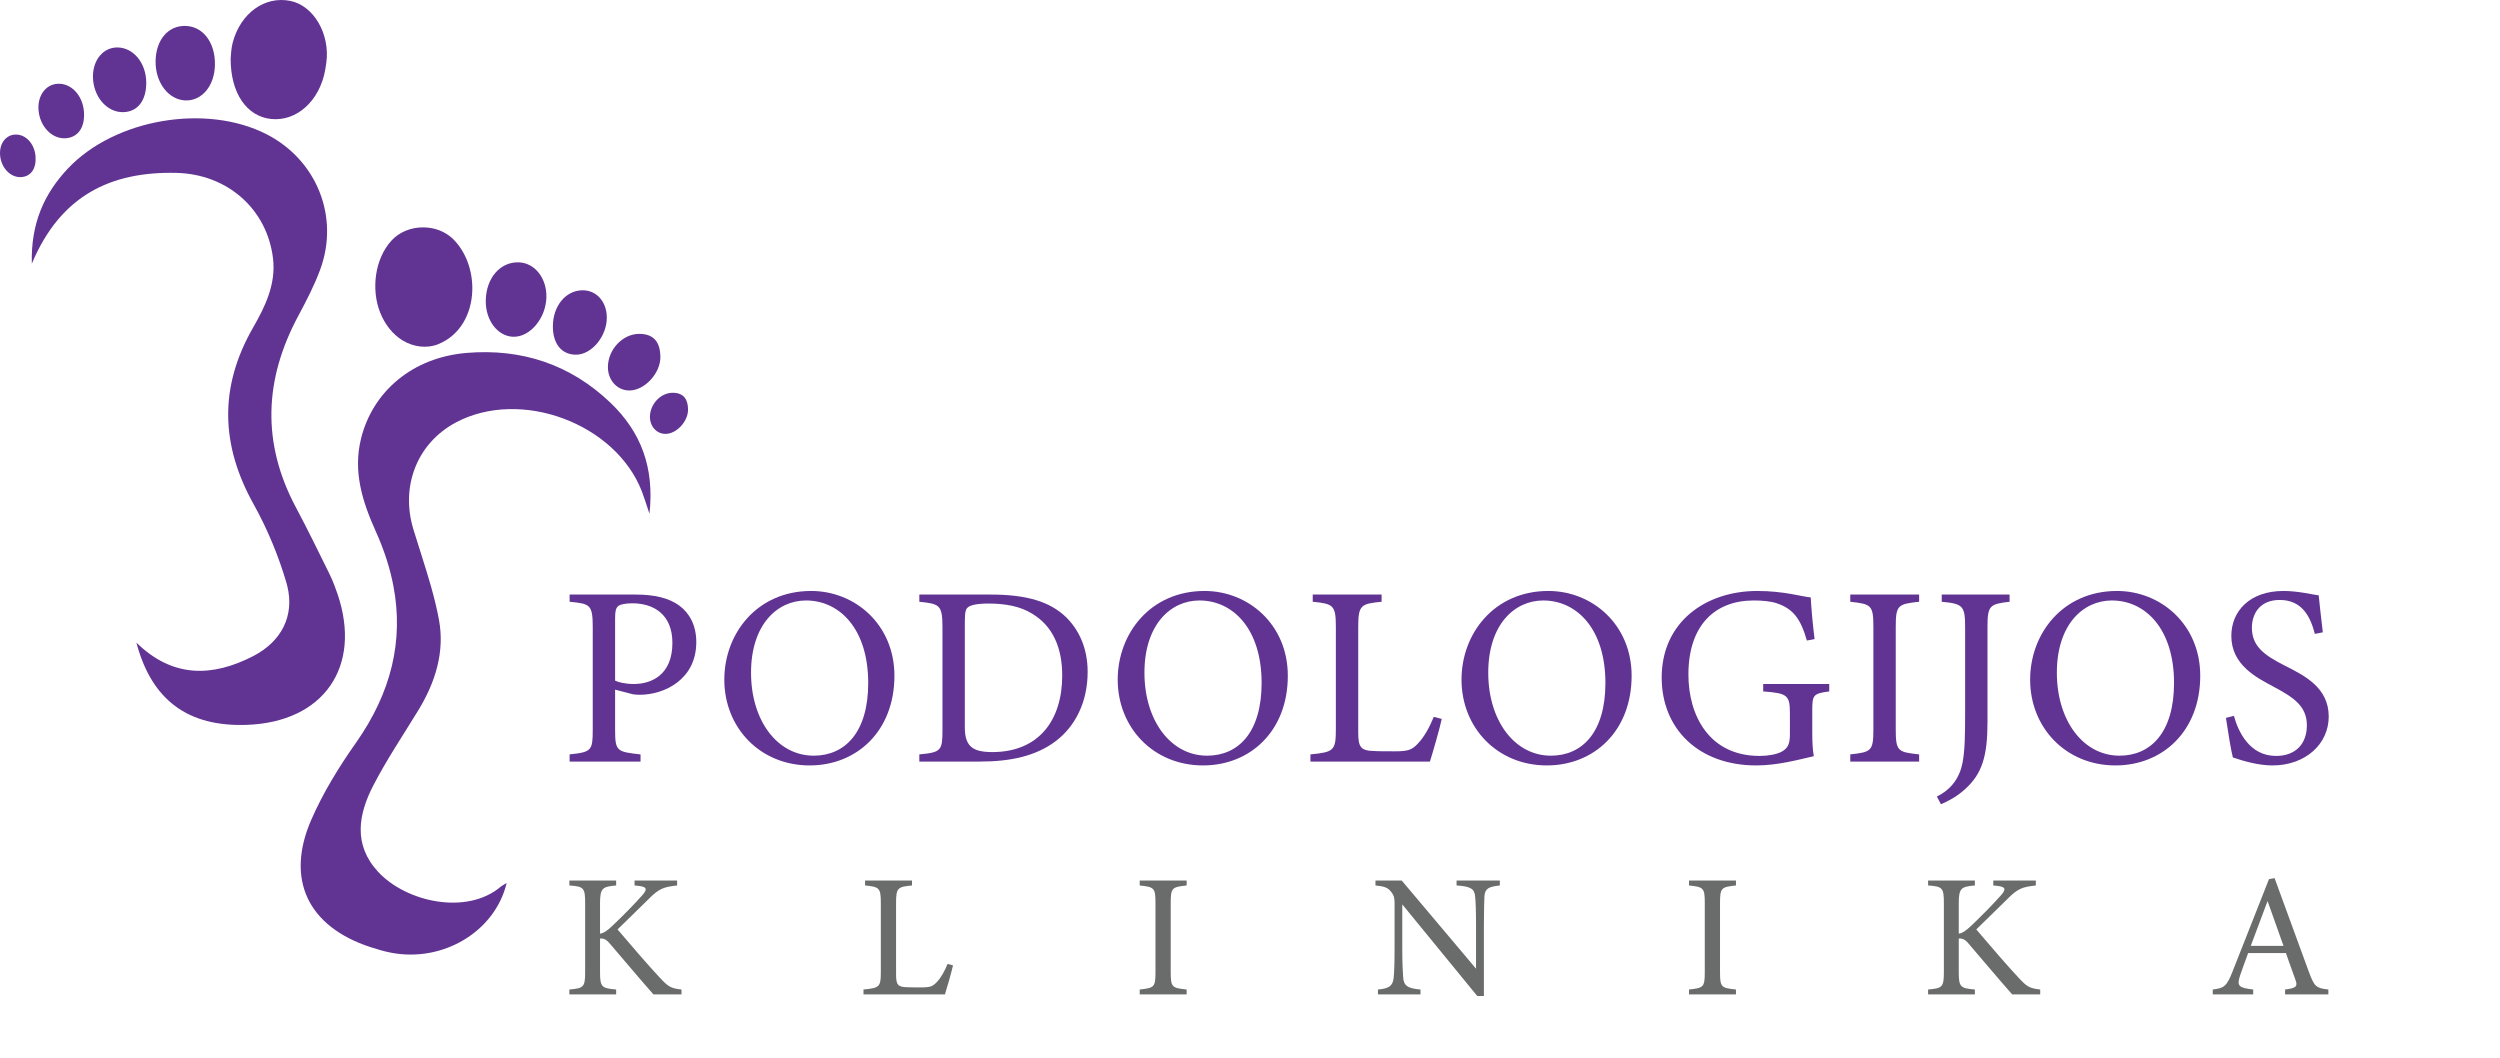 <?xml version="1.0" encoding="UTF-8"?>
<svg xmlns="http://www.w3.org/2000/svg" xmlns:xlink="http://www.w3.org/1999/xlink" width="2954.03pt" height="1250.14pt" viewBox="0 0 2954.03 1250.14" version="1.1">
<defs>
<g>
<symbol overflow="visible" id="glyph0-0">
<path style="stroke:none;" d="M 152.109 0 L 152.109 -212.531 L 0.297 -212.531 L 0.297 0 Z M 127.828 -197.359 L 76.203 -119.938 L 24.594 -197.359 Z M 136.938 -28.844 L 85.312 -106.266 L 136.938 -183.688 Z M 24.594 -15.188 L 76.203 -92.609 L 127.828 -15.188 Z M 15.484 -183.688 L 67.094 -106.266 L 15.484 -28.844 Z M 15.484 -183.688 "/>
</symbol>
<symbol overflow="visible" id="glyph0-1">
<path style="stroke:none;" d="M 13.656 -197.359 L 13.656 -188.859 C 37.656 -186.422 40.984 -185.812 40.984 -158.797 L 40.984 -38.25 C 40.984 -13.062 39.781 -11.234 13.656 -8.5 L 13.656 0 L 97.469 0 L 97.469 -8.5 C 69.531 -11.531 67.406 -12.141 67.406 -37.656 L 67.406 -85.016 L 88.359 -79.547 C 90.172 -79.25 93.219 -78.938 96.547 -78.938 C 125.391 -78.938 163.344 -96.859 163.344 -141.188 C 163.344 -161.219 155.156 -175.5 143.312 -184.297 C 130.859 -193.406 113.562 -197.359 92 -197.359 Z M 67.406 -169.422 C 67.406 -177.625 68.312 -181.266 70.75 -183.391 C 72.562 -185.516 78.938 -187.031 87.75 -187.031 C 113.25 -187.031 135.109 -173.672 135.109 -140.281 C 135.109 -102.016 109.906 -91.688 89.562 -91.688 C 79.25 -91.688 71.047 -93.812 67.406 -95.641 Z M 67.406 -169.422 "/>
</symbol>
<symbol overflow="visible" id="glyph0-2">
<path style="stroke:none;" d="M 13.969 -96.859 C 13.969 -39.781 56.469 4.547 114.766 4.547 C 170.641 4.547 214.969 -36.125 214.969 -101.406 C 214.969 -161.828 168.516 -201.609 116.594 -201.609 C 52.531 -201.609 13.969 -151.203 13.969 -96.859 Z M 184 -92.906 C 184 -34.312 156.359 -6.984 119.625 -6.984 C 76.516 -6.984 45.547 -48.578 45.547 -105.047 C 45.547 -161.828 76.516 -190.375 110.516 -190.375 C 150.297 -190.375 184 -156.672 184 -92.906 Z M 184 -92.906 "/>
</symbol>
<symbol overflow="visible" id="glyph0-3">
<path style="stroke:none;" d="M 13.656 -197.359 L 13.656 -188.859 C 37.344 -186.422 40.984 -185.219 40.984 -159.094 L 40.984 -37.953 C 40.984 -13.062 39.781 -10.938 13.656 -8.5 L 13.656 0 L 84.719 0 C 122.062 0 151.516 -6.688 174.578 -23.984 C 197.969 -41.594 212.531 -70.438 212.531 -105.969 C 212.531 -135.109 201.609 -156.359 186.734 -170.938 C 167.906 -188.859 140.875 -197.359 98.078 -197.359 Z M 67.406 -165.469 C 67.406 -177.312 68.625 -180.656 71.359 -182.484 C 74.391 -184.906 81.672 -186.734 95.344 -186.734 C 115.688 -186.734 133.297 -183.391 147.266 -174.578 C 171.25 -160.016 182.484 -134.812 182.484 -101.719 C 182.484 -48.578 154.547 -11.234 99.891 -11.234 C 77.125 -11.234 67.406 -17.609 67.406 -40.375 Z M 67.406 -165.469 "/>
</symbol>
<symbol overflow="visible" id="glyph0-4">
<path style="stroke:none;" d="M 156.672 -52.828 C 152.109 -41.594 145.734 -29.453 138.156 -21.562 C 131.172 -13.969 126.609 -12.141 111.125 -12.141 C 109.312 -12.141 87.438 -12.141 87.141 -12.453 C 69.828 -12.75 67.406 -17 67.406 -35.531 L 67.406 -159.094 C 67.406 -185.219 70.75 -186.422 95.031 -188.859 L 95.031 -197.359 L 13.656 -197.359 L 13.656 -188.859 C 37.953 -186.422 40.984 -184.906 40.984 -159.094 L 40.984 -38.562 C 40.984 -12.75 38.562 -11.234 10.938 -8.5 L 10.938 0 L 152.109 0 C 155.156 -9.406 164.266 -40.984 166.078 -50.406 Z M 156.672 -52.828 "/>
</symbol>
<symbol overflow="visible" id="glyph0-5">
<path style="stroke:none;" d="M 211.938 -91.688 L 133.906 -91.688 L 133.906 -82.891 C 163.047 -80.766 165.469 -78.328 165.469 -56.172 L 165.469 -31.578 C 165.469 -19.125 161.828 -15.188 155.453 -11.531 C 149.391 -8.5 139.969 -6.688 129.641 -6.688 C 70.141 -6.688 45.547 -54.344 45.547 -102.922 C 45.547 -160.312 76.203 -190.375 122.672 -190.375 C 132.688 -190.375 143 -189.469 149.984 -187.031 C 169.125 -180.656 178.234 -168.812 185.516 -143 L 194.625 -144.828 C 192.188 -163.953 190.672 -182.781 190.062 -194.016 C 180.656 -194.625 159.094 -201.609 126.922 -201.609 C 66.188 -201.609 13.969 -165.172 13.969 -99.281 C 13.969 -38.25 58 4.547 125.703 4.547 C 151.203 4.547 174.891 -2.125 193.719 -6.375 C 192.188 -14.578 191.891 -24.594 191.891 -35.219 L 191.891 -60.719 C 191.891 -78.641 193.109 -80.453 211.938 -82.891 Z M 211.938 -91.688 "/>
</symbol>
<symbol overflow="visible" id="glyph0-6">
<path style="stroke:none;" d="M 95.031 0 L 95.031 -8.5 C 69.828 -11.234 67.406 -12.141 67.406 -38.25 L 67.406 -158.797 C 67.406 -184.906 69.828 -186.125 95.031 -188.859 L 95.031 -197.359 L 13.656 -197.359 L 13.656 -188.859 C 38.562 -186.125 40.984 -184.906 40.984 -158.797 L 40.984 -38.25 C 40.984 -12.453 38.562 -11.234 13.656 -8.5 L 13.656 0 Z M 95.031 0 "/>
</symbol>
<symbol overflow="visible" id="glyph0-7">
<path style="stroke:none;" d="M 93.516 -197.359 L 13.359 -197.359 L 13.359 -188.859 C 38.25 -186.422 40.984 -184.297 40.984 -158.797 L 40.984 -56.469 C 40.984 -30.969 40.688 -13.359 37.953 1.219 C 34.609 18.828 24.891 32.797 7.594 41.297 L 12.453 50.406 C 20.641 46.766 30.672 41.906 40.688 32.797 C 61.031 14.578 67.406 -6.375 67.406 -46.453 L 67.406 -158.797 C 67.406 -184.297 69.828 -186.125 93.516 -188.859 Z M 93.516 -197.359 "/>
</symbol>
<symbol overflow="visible" id="glyph0-8">
<path style="stroke:none;" d="M 128.734 -152.719 C 126.312 -172.453 125.094 -185.516 123.875 -196.453 C 117.5 -197.047 100.203 -201.609 82.281 -201.609 C 42.203 -201.609 20.641 -177.625 20.641 -148.469 C 20.641 -113.859 51.016 -98.984 70.75 -88.359 C 94.125 -75.906 109.906 -65.578 109.906 -42.812 C 109.906 -20.953 96.547 -6.688 73.484 -6.688 C 42.203 -6.688 28.844 -35.219 23.688 -54.047 L 14.266 -51.609 C 16.391 -37.344 20.344 -12.453 22.469 -4.859 C 35.219 -0.609 52.531 4.547 69.219 4.547 C 108.391 4.547 135.719 -20.953 135.719 -53.141 C 135.719 -87.438 107.484 -101.406 83.5 -113.562 C 59.516 -125.703 44.938 -136.328 44.938 -158.188 C 44.938 -174.281 54.047 -190.984 77.734 -190.984 C 104.453 -190.984 114.156 -170.938 119.328 -150.906 Z M 128.734 -152.719 "/>
</symbol>
<symbol overflow="visible" id="glyph1-0">
<path style="stroke:none;" d="M 103.688 0 L 103.688 -144.875 L 0.203 -144.875 L 0.203 0 Z M 87.141 -134.531 L 51.953 -81.75 L 16.766 -134.531 Z M 93.344 -19.656 L 58.156 -72.438 L 93.344 -125.219 Z M 16.766 -10.344 L 51.953 -63.125 L 87.141 -10.344 Z M 10.562 -125.219 L 45.734 -72.438 L 10.562 -19.656 Z M 10.562 -125.219 "/>
</symbol>
<symbol overflow="visible" id="glyph1-1">
<path style="stroke:none;" d="M 9.312 -128.734 C 26.484 -127.5 27.938 -126.047 27.938 -107.422 L 27.938 -26.703 C 27.938 -8.688 26.281 -7.25 9.312 -5.797 L 9.312 0 L 64.578 0 L 64.578 -5.797 C 47.391 -7.25 45.531 -8.688 45.531 -26.703 L 45.531 -66.016 C 48.844 -66.234 52.359 -65.812 57.125 -60.016 C 75.953 -38.078 92.719 -18 108.656 0 L 141.781 0 L 141.781 -5.797 C 128.938 -7.25 126.25 -8.906 115.703 -20.281 C 104.938 -31.672 81.953 -58.156 66.234 -76.781 C 79.469 -89.828 95.625 -105.547 101.828 -111.562 C 115.703 -125.844 121.078 -126.875 136.594 -128.734 L 136.594 -134.531 L 86.312 -134.531 L 86.312 -128.734 L 92.094 -128.109 C 101 -126.875 101.625 -124.188 95.406 -117.141 C 85.891 -106.375 72.031 -92.312 60.438 -81.344 C 54.438 -75.547 49.672 -72.234 45.531 -71.812 L 45.531 -107.422 C 45.531 -125.844 48.438 -127.281 64.578 -128.734 L 64.578 -134.531 L 9.312 -134.531 Z M 9.312 -128.734 "/>
</symbol>
<symbol overflow="visible" id="glyph1-2">
<path style="stroke:none;" d="M 106.797 -36.016 C 103.688 -28.359 99.344 -20.078 94.172 -14.688 C 89.406 -9.516 86.312 -8.281 75.75 -8.281 C 74.516 -8.281 59.609 -8.281 59.406 -8.484 C 47.609 -8.688 45.953 -11.594 45.953 -24.219 L 45.953 -108.453 C 45.953 -126.25 48.219 -127.078 64.781 -128.734 L 64.781 -134.531 L 9.312 -134.531 L 9.312 -128.734 C 25.875 -127.078 27.938 -126.047 27.938 -108.453 L 27.938 -26.281 C 27.938 -8.688 26.281 -7.656 7.453 -5.797 L 7.453 0 L 103.688 0 C 105.766 -6.422 111.969 -27.938 113.219 -34.359 Z M 106.797 -36.016 "/>
</symbol>
<symbol overflow="visible" id="glyph1-3">
<path style="stroke:none;" d="M 64.781 0 L 64.781 -5.797 C 47.609 -7.656 45.953 -8.281 45.953 -26.078 L 45.953 -108.25 C 45.953 -126.047 47.609 -126.875 64.781 -128.734 L 64.781 -134.531 L 9.312 -134.531 L 9.312 -128.734 C 26.281 -126.875 27.938 -126.047 27.938 -108.25 L 27.938 -26.078 C 27.938 -8.484 26.281 -7.656 9.312 -5.797 L 9.312 0 Z M 64.781 0 "/>
</symbol>
<symbol overflow="visible" id="glyph1-4">
<path style="stroke:none;" d="M 152.328 -134.531 L 101.203 -134.531 L 101.203 -128.734 C 117.766 -127.703 122.531 -124.797 123.141 -115.484 C 123.766 -109.281 124.188 -100.375 124.188 -81.125 L 124.188 -30.422 L 36.422 -134.531 L 5.375 -134.531 L 5.375 -128.734 C 15.516 -127.703 19.875 -126.453 23.797 -121.281 C 27.531 -116.734 27.938 -113.422 27.938 -107.625 L 27.938 -54.844 C 27.938 -36.016 27.531 -26.703 26.906 -20.078 C 26.078 -9.938 21.109 -6.828 8.281 -5.797 L 8.281 0 L 58.578 0 L 58.578 -5.797 C 43.672 -7.031 38.5 -10.141 38.078 -20.703 C 37.672 -26.703 37.047 -36.016 37.047 -54.641 L 37.047 -106.375 L 125.625 1.859 L 133.5 1.859 L 133.5 -81.125 C 133.5 -100.375 133.906 -109.078 134.109 -115.703 C 134.734 -125.219 139.078 -127.281 152.328 -128.734 Z M 152.328 -134.531 "/>
</symbol>
<symbol overflow="visible" id="glyph1-5">
<path style="stroke:none;" d="M 130.188 0 L 130.188 -5.797 C 115.484 -7.453 113.625 -9.109 107 -27.109 C 93.969 -62.922 79.688 -102.031 66.641 -137.422 L 60.016 -136.188 L 17.172 -27.531 C 9.938 -8.906 6.625 -7.453 -6.422 -5.797 L -6.422 0 L 41.391 0 L 41.391 -5.797 C 24.422 -7.859 21.531 -9.516 26.078 -22.969 C 28.969 -31.453 32.078 -39.531 35.391 -48.844 L 80.094 -48.844 C 84.438 -35.812 88.578 -25.453 91.266 -17.391 C 94.172 -9.516 92.516 -7.453 79.062 -5.797 L 79.062 0 Z M 77.203 -57.328 L 38.5 -57.328 C 44.703 -73.688 51.75 -92.516 58.359 -110.312 Z M 77.203 -57.328 "/>
</symbol>
</g>
</defs>
<g id="surface1">
<path style=" stroke:none;fill-rule:nonzero;fill:rgb(37.999%,20.399%,57.999%);fill-opacity:1;" d="M 398.891 702.059 C 397.832 698.926 396.707 695.805 395.535 692.703 C 393.719 687.891 391.75 683.141 389.488 678.551 C 376.426 652.059 363.48 625.488 349.594 599.43 C 309.102 523.469 312.172 448.379 352.363 373.406 C 361.984 355.457 371.527 337.207 378.5 318.137 C 401.242 255.922 374.105 188.922 315.09 158.68 C 243.617 122.051 135.641 140.43 80.273 199.102 C 52.129 228.922 36.34 264.008 37.605 311.527 C 71.543 230.691 131.203 202.461 208.461 204.289 C 269.008 205.73 315.707 247.32 322.605 305.414 C 326.215 335.809 313.344 362.168 298.98 387.207 C 258.871 457.129 260.602 525.621 299.641 595.727 C 315.902 624.926 329.074 656.609 338.465 688.684 C 338.859 690.031 339.207 691.371 339.531 692.703 C 348.137 728.043 332.32 758.227 299.109 775.301 C 250.871 800.102 203.973 801.297 161.156 759.32 C 179.207 827.477 222.184 858.941 291.547 856.516 C 382.434 853.344 427.957 787.898 398.891 702.059 "/>
<path style=" stroke:none;fill-rule:nonzero;fill:rgb(37.999%,20.399%,57.999%);fill-opacity:1;" d="M 320.242 140.578 C 350.516 143.781 377.633 119.301 384.234 82.781 C 384.738 80.012 385.152 77.219 385.547 74.43 C 390.336 40.48 370.773 6.691 343.094 1.078 C 312.895 -5.039 284.23 15.441 274.973 50.328 C 273.008 57.73 272.945 65.641 272.547 68.922 C 272.32 110.281 291.699 137.57 320.242 140.578 "/>
<path style=" stroke:none;fill-rule:nonzero;fill:rgb(37.999%,20.399%,57.999%);fill-opacity:1;" d="M 219.613 118.68 C 238.984 119.02 253.609 101.051 253.977 76.441 C 254.371 49.898 239.578 30.762 218.555 30.609 C 198.336 30.469 184.191 47.43 183.84 72.25 C 183.477 97.738 199.328 118.309 219.613 118.68 "/>
<path style=" stroke:none;fill-rule:nonzero;fill:rgb(37.999%,20.399%,57.999%);fill-opacity:1;" d="M 145.453 132.531 C 162.645 132.238 173.059 118.77 172.812 97.148 C 172.551 74.398 157.668 56.34 138.961 56.07 C 122.203 55.828 109.734 70.59 109.836 90.551 C 109.953 113.852 126.082 132.859 145.453 132.531 "/>
<path style=" stroke:none;fill-rule:nonzero;fill:rgb(37.999%,20.399%,57.999%);fill-opacity:1;" d="M 78.02 163.328 C 92.551 162.121 100.609 150.129 99.184 131.852 C 97.68 112.609 84.062 98.148 68.215 98.98 C 54.016 99.719 44.289 112.922 45.5 129.809 C 46.914 149.52 61.637 164.711 78.02 163.328 "/>
<path style=" stroke:none;fill-rule:nonzero;fill:rgb(37.999%,20.399%,57.999%);fill-opacity:1;" d="M 41.98 184.66 C 40.809 169.641 30.18 158.359 17.809 159.012 C 6.727 159.578 -0.863 169.891 0.078 183.07 C 1.18 198.461 12.676 210.309 25.461 209.238 C 36.805 208.289 43.098 198.93 41.98 184.66 "/>
<path style=" stroke:none;fill-rule:nonzero;fill:rgb(37.999%,20.399%,57.999%);fill-opacity:1;" d="M 721.402 475.965 C 673.84 430.41 616.055 411.562 551.215 417.023 C 487.535 422.387 440.688 462.312 426.734 517.715 C 416.777 557.258 428.402 593.191 444.102 628.059 C 453.953 649.934 460.891 671.473 464.91 692.703 C 477.047 756.82 462.496 818.152 420.613 877.668 C 400.457 906.309 381.672 936.766 367.754 968.781 C 337.016 1039.492 364.16 1095.055 437.754 1119.121 C 445.754 1121.738 453.891 1124.156 462.141 1125.742 C 523.359 1137.516 585.004 1100.809 598.672 1043.332 C 595.621 1045.246 593.309 1046.34 591.414 1047.934 C 551.594 1081.434 480.336 1066.266 446.84 1030.211 C 417.141 998.242 423.387 962.328 441.121 928.074 C 456.941 897.52 476.254 868.77 494.242 839.355 C 514.387 806.414 525.691 770.32 518.715 732.488 C 516.242 719.102 512.945 705.863 509.227 692.703 C 502.859 670.18 495.266 647.887 488.465 625.484 C 472.984 574.535 492.891 523.676 538.496 499.285 C 614.922 458.414 727.453 500.121 758.539 580.902 C 761.285 588.031 763.465 595.379 767.414 607.105 C 773.48 552.102 757.121 510.176 721.402 475.965 "/>
<path style=" stroke:none;fill-rule:nonzero;fill:rgb(37.999%,20.399%,57.999%);fill-opacity:1;" d="M 476.012 402.434 C 488.434 409.914 504.309 412.145 517.75 406.707 C 544.113 396.043 557.078 370.441 558.055 343.852 C 558.875 321.402 551.148 298.246 535.719 282.793 C 516.336 263.379 481.062 264.035 462.566 284.277 C 442.602 306.129 438.531 342.336 449.148 369.18 C 454.48 382.672 463.59 394.949 476.012 402.434 "/>
<path style=" stroke:none;fill-rule:nonzero;fill:rgb(37.999%,20.399%,57.999%);fill-opacity:1;" d="M 606.113 397.926 C 626.004 398.762 645.043 376.277 645.637 351.258 C 646.172 328.613 631.809 310.527 612.852 309.984 C 590.828 309.352 574.25 328.762 573.98 355.504 C 573.746 378.465 587.906 397.16 606.113 397.926 "/>
<path style=" stroke:none;fill-rule:nonzero;fill:rgb(37.999%,20.399%,57.999%);fill-opacity:1;" d="M 680.371 419.113 C 699.07 419.281 717.328 397.191 717.016 374.777 C 716.758 356.016 704.43 342.613 687.797 343.008 C 668.121 343.473 653.273 361.84 653.273 385.707 C 653.277 406.285 663.559 418.961 680.371 419.113 "/>
<path style=" stroke:none;fill-rule:nonzero;fill:rgb(37.999%,20.399%,57.999%);fill-opacity:1;" d="M 743.789 461.406 C 761.645 461.312 780.652 441.074 780.344 421.406 C 780.09 405.312 773.309 394.379 755.078 394.508 C 735.836 394.641 718.547 412.801 718.316 433.414 C 718.137 449.223 729.297 461.484 743.789 461.406 "/>
<path style=" stroke:none;fill-rule:nonzero;fill:rgb(37.999%,20.399%,57.999%);fill-opacity:1;" d="M 794.664 464.113 C 780.691 464.211 768.141 477.395 767.973 492.363 C 767.844 503.84 775.945 512.742 786.469 512.688 C 799.43 512.617 813.23 497.922 813.008 483.645 C 812.824 471.957 807.902 464.02 794.664 464.113 "/>
<g style="fill:rgb(37.999%,20.399%,57.999%);fill-opacity:1;">
  <use xlink:href="#glyph0-1" x="659.411" y="899.901"/>
</g>
<g style="fill:rgb(37.999%,20.399%,57.999%);fill-opacity:1;">
  <use xlink:href="#glyph0-2" x="841.888" y="899.901"/>
  <use xlink:href="#glyph0-3" x="1072.641" y="899.901"/>
</g>
<g style="fill:rgb(37.999%,20.399%,57.999%);fill-opacity:1;">
  <use xlink:href="#glyph0-2" x="1306.733" y="899.901"/>
  <use xlink:href="#glyph0-4" x="1537.486" y="899.901"/>
</g>
<g style="fill:rgb(37.999%,20.399%,57.999%);fill-opacity:1;">
  <use xlink:href="#glyph0-2" x="1712.979" y="899.901"/>
</g>
<g style="fill:rgb(37.999%,20.399%,57.999%);fill-opacity:1;">
  <use xlink:href="#glyph0-5" x="1949.501" y="899.901"/>
</g>
<g style="fill:rgb(37.999%,20.399%,57.999%);fill-opacity:1;">
  <use xlink:href="#glyph0-6" x="2172.633" y="899.901"/>
</g>
<g style="fill:rgb(37.999%,20.399%,57.999%);fill-opacity:1;">
  <use xlink:href="#glyph0-7" x="2281.026" y="899.901"/>
  <use xlink:href="#glyph0-2" x="2384.864" y="899.901"/>
</g>
<g style="fill:rgb(37.999%,20.399%,57.999%);fill-opacity:1;">
  <use xlink:href="#glyph0-8" x="2615.921" y="899.901"/>
</g>
<g style="fill:rgb(41.599%,42%,42%);fill-opacity:1;">
  <use xlink:href="#glyph1-1" x="663.477" y="1175.012"/>
</g>
<g style="fill:rgb(41.599%,42%,42%);fill-opacity:1;">
  <use xlink:href="#glyph1-2" x="1012.847" y="1175.012"/>
</g>
<g style="fill:rgb(41.599%,42%,42%);fill-opacity:1;">
  <use xlink:href="#glyph1-3" x="1337.38" y="1175.012"/>
  <use xlink:href="#glyph1-4" x="1619.897" y="1175.012"/>
</g>
<g style="fill:rgb(41.599%,42%,42%);fill-opacity:1;">
  <use xlink:href="#glyph1-3" x="1986.445" y="1175.012"/>
  <use xlink:href="#glyph1-1" x="2268.963" y="1175.012"/>
</g>
<g style="fill:rgb(41.599%,42%,42%);fill-opacity:1;">
  <use xlink:href="#glyph1-5" x="2621.023" y="1175.012"/>
</g>
</g>
</svg>
